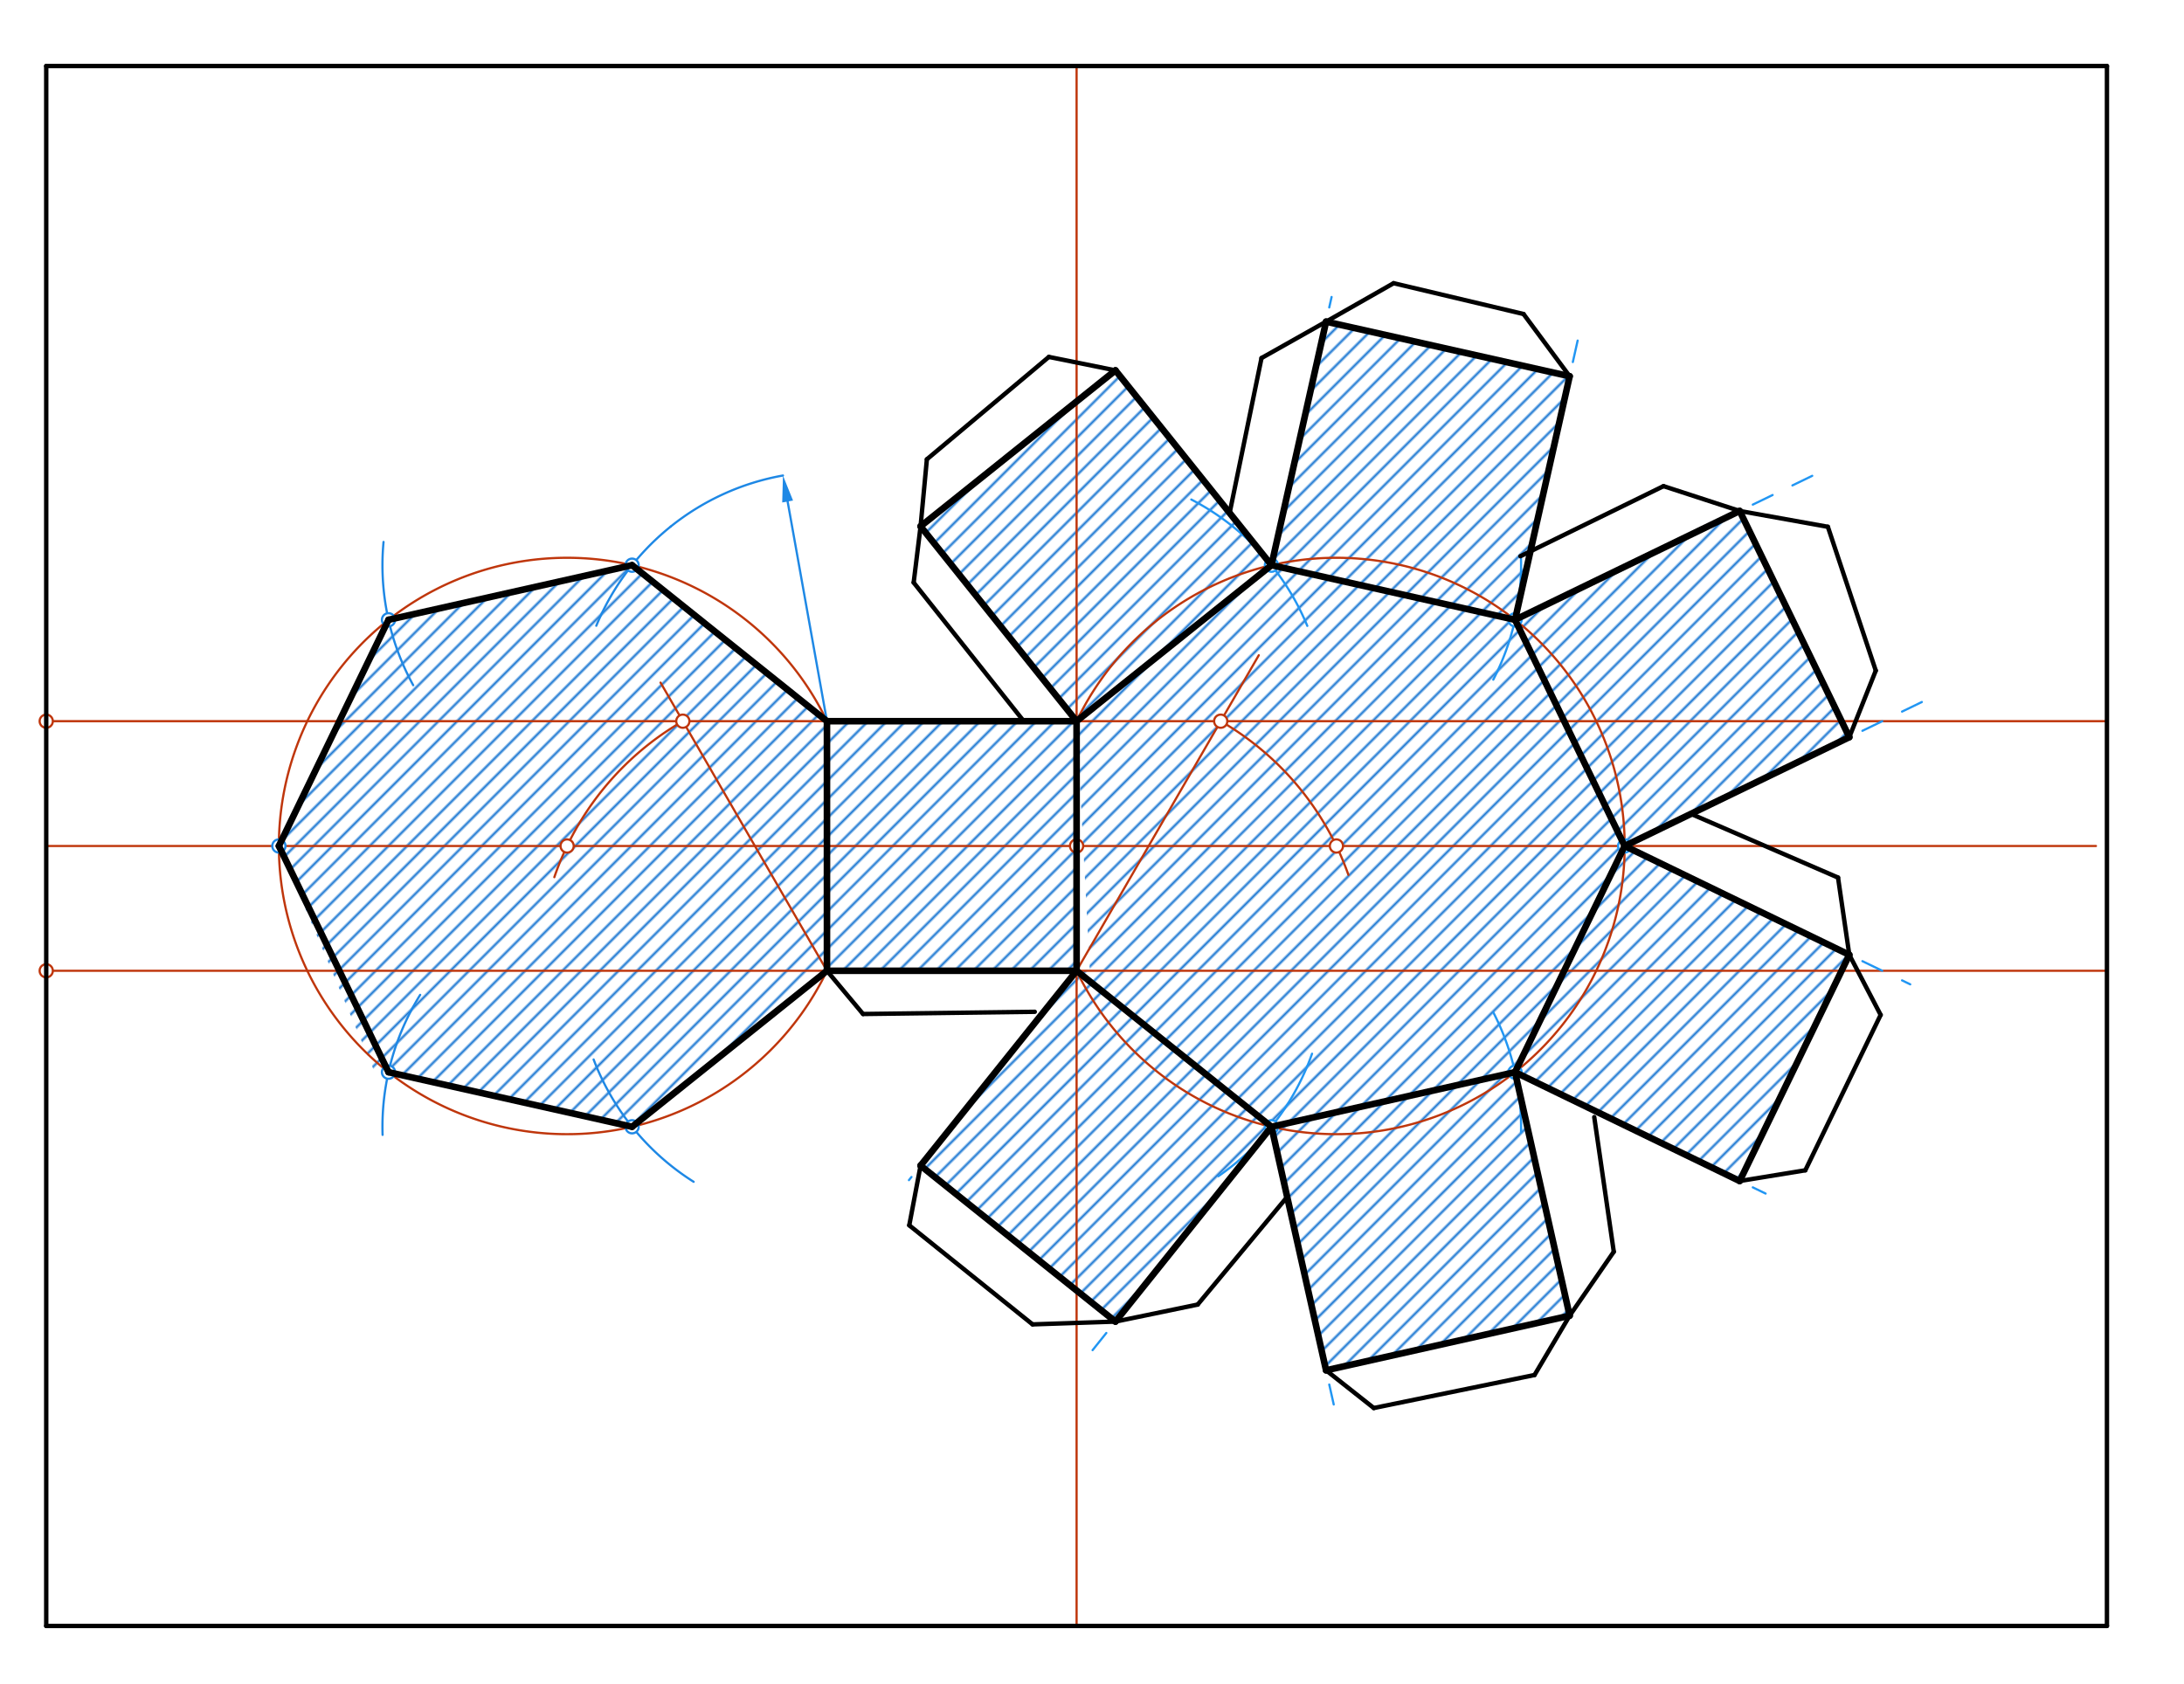 <svg xmlns="http://www.w3.org/2000/svg" class="svg--816" height="100%" preserveAspectRatio="xMidYMid meet" viewBox="0 0 992 765" width="100%"><defs><marker id="marker-arrow" markerHeight="16" markerUnits="userSpaceOnUse" markerWidth="24" orient="auto-start-reverse" refX="24" refY="4" viewBox="0 0 24 8"><path d="M 0 0 L 24 4 L 0 8 z" stroke="inherit"></path></marker></defs><g class="aux-layer--949"><g class="element--733"><defs><pattern height="6" id="fill_173_9rtjao__pattern-stripes" patternTransform="rotate(-45)" patternUnits="userSpaceOnUse" width="6"><rect fill="#1976D2" height="1" transform="translate(0,0)" width="6"></rect></pattern></defs><g fill="url(#fill_173_9rtjao__pattern-stripes)"><path d="M 375.614 327.633 L 287.102 256.766 L 176.463 281.57 L 126.672 384.326 L 170 486.656 L 287.102 511.885 L 375.614 441.018 L 377 331.656 Z" stroke="none"></path></g></g><g class="element--733"><defs><pattern height="6" id="fill_178_clzjqi__pattern-stripes" patternTransform="rotate(-45)" patternUnits="userSpaceOnUse" width="6"><rect fill="#1976D2" height="1" transform="translate(0,0)" width="6"></rect></pattern></defs><g fill="url(#fill_178_clzjqi__pattern-stripes)"><path d="M 375.614 441.018 L 489 441.018 L 489 327.633 L 375.614 327.633 L 375.614 441.018 Z" stroke="none"></path></g></g><g class="element--733"><defs><pattern height="6" id="fill_183_6a32bv__pattern-stripes" patternTransform="rotate(-45)" patternUnits="userSpaceOnUse" width="6"><rect fill="#1976D2" height="1" transform="translate(0,0)" width="6"></rect></pattern></defs><g fill="url(#fill_183_6a32bv__pattern-stripes)"><path d="M 489 327.633 L 577.512 256.766 L 506.646 168.255 L 418.134 239.121 L 489 327.633 Z" stroke="none"></path></g></g><g class="element--733"><defs><pattern height="6" id="fill_188_3trsq1__pattern-stripes" patternTransform="rotate(-45)" patternUnits="userSpaceOnUse" width="6"><rect fill="#1976D2" height="1" transform="translate(0,0)" width="6"></rect></pattern></defs><g fill="url(#fill_188_3trsq1__pattern-stripes)"><path d="M 577.512 256.766 L 688.152 281.57 L 712.955 170.93 L 602.315 146.127 L 577.512 256.766 Z" stroke="none"></path></g></g><g class="element--733"><defs><pattern height="6" id="fill_193_bsh8oc__pattern-stripes" patternTransform="rotate(-45)" patternUnits="userSpaceOnUse" width="6"><rect fill="#1976D2" height="1" transform="translate(0,0)" width="6"></rect></pattern></defs><g fill="url(#fill_193_bsh8oc__pattern-stripes)"><path d="M 688.152 281.57 L 737.942 384.326 L 839.98 334.883 L 790.189 232.127 L 688.152 281.57 Z" stroke="none"></path></g></g><g class="element--733"><defs><pattern height="6" id="fill_198_3gaayl__pattern-stripes" patternTransform="rotate(-45)" patternUnits="userSpaceOnUse" width="6"><rect fill="#1976D2" height="1" transform="translate(0,0)" width="6"></rect></pattern></defs><g fill="url(#fill_198_3gaayl__pattern-stripes)"><path d="M 737.942 384.326 L 839.98 433.769 L 790.189 536.524 L 688.152 487.081 L 737.942 384.326 Z" stroke="none"></path></g></g><g class="element--733"><defs><pattern height="6" id="fill_203_5b3bxs__pattern-stripes" patternTransform="rotate(-45)" patternUnits="userSpaceOnUse" width="6"><rect fill="#1976D2" height="1" transform="translate(0,0)" width="6"></rect></pattern></defs><g fill="url(#fill_203_5b3bxs__pattern-stripes)"><path d="M 688.152 487.081 L 712.955 597.721 L 602.315 622.524 L 577.512 511.885 L 688.152 487.081 Z" stroke="none"></path></g></g><g class="element--733"><defs><pattern height="6" id="fill_208_799h90__pattern-stripes" patternTransform="rotate(-45)" patternUnits="userSpaceOnUse" width="6"><rect fill="#1976D2" height="1" transform="translate(0,0)" width="6"></rect></pattern></defs><g fill="url(#fill_208_799h90__pattern-stripes)"><path d="M 577.512 511.885 L 506.646 600.396 L 418.134 529.53 L 489 441.018 L 577.512 511.885 Z" stroke="none"></path></g></g><g class="element--733"><defs><pattern height="6" id="fill_216_7zfmlm__pattern-stripes" patternTransform="rotate(-45)" patternUnits="userSpaceOnUse" width="6"><rect fill="#1976D2" height="1" transform="translate(0,0)" width="6"></rect></pattern></defs><g fill="url(#fill_216_7zfmlm__pattern-stripes)"><path d="M 489 441.018 L 577.512 511.885 L 688.152 487.081 L 737.942 384.326 L 688.152 281.57 L 577.512 256.766 L 489 327.633 L 495 440.656 Z" stroke="none"></path></g></g><g class="element--733"><line stroke="#BF360C" stroke-dasharray="none" stroke-linecap="round" stroke-width="1" x1="489" x2="21" y1="384.326" y2="384.326"></line></g><g class="element--733"><line stroke="#BF360C" stroke-dasharray="none" stroke-linecap="round" stroke-width="1" x1="489" x2="952" y1="384.326" y2="384.326"></line></g><g class="element--733"><line stroke="#BF360C" stroke-dasharray="none" stroke-linecap="round" stroke-width="1" x1="489" x2="489" y1="384.326" y2="29.995"></line></g><g class="element--733"><line stroke="#BF360C" stroke-dasharray="none" stroke-linecap="round" stroke-width="1" x1="489" x2="489" y1="384.326" y2="738.656"></line></g><g class="element--733"><line stroke="#BF360C" stroke-dasharray="none" stroke-linecap="round" stroke-width="1" x1="21" x2="957" y1="327.633" y2="327.633"></line></g><g class="element--733"><line stroke="#BF360C" stroke-dasharray="none" stroke-linecap="round" stroke-width="1" x1="21" x2="957" y1="441.018" y2="441.018"></line></g><g class="element--733"><line stroke="#BF360C" stroke-dasharray="none" stroke-linecap="round" stroke-width="1" x1="375.614" x2="300.03" y1="441.018" y2="310.103"></line></g><g class="element--733"><path d="M 310.151 327.633 A 130.927 130.927 0 0 0 251.786 398.492" fill="none" stroke="#BF360C" stroke-dasharray="none" stroke-linecap="round" stroke-width="1"></path></g><g class="element--733"><path d="M 375.614 327.633 A 130.927 130.927 0 1 0 375.221 441.831" fill="none" stroke="#BF360C" stroke-dasharray="none" stroke-linecap="round" stroke-width="1"></path></g><g class="element--733"><path d="M 304.64 239.208 A 113.386 113.386 0 0 0 270.843 284.281" fill="none" stroke="#1E88E5" stroke-dasharray="none" stroke-linecap="round" stroke-width="1"></path></g><g class="element--733"><path d="M 304.64 239.208 A 113.386 113.386 0 0 1 355.633 216.021" fill="none" stroke="#1E88E5" stroke-dasharray="none" stroke-linecap="round" stroke-width="1"></path></g><g class="element--733"><line stroke="#1E88E5" stroke-dasharray="none" stroke-linecap="round" stroke-width="1" x1="357.748" x2="375.614" y1="227.833" y2="327.633"></line><path d="M355.633,216.021 l12,2.5 l0,-5 z" fill="#1E88E5" stroke="#1E88E5" stroke-width="0" transform="rotate(79.85, 355.633, 216.021)"></path></g><g class="element--733"><path d="M 269.631 481.317 A 113.386 113.386 0 0 0 315.066 536.885" fill="none" stroke="#1E88E5" stroke-dasharray="none" stroke-linecap="round" stroke-width="1"></path></g><g class="element--733"><path d="M 187.682 311.282 A 113.386 113.386 0 0 1 174.209 246.208" fill="none" stroke="#1E88E5" stroke-dasharray="none" stroke-linecap="round" stroke-width="1"></path></g><g class="element--733"><path d="M 190.847 451.958 A 113.386 113.386 0 0 0 173.776 515.566" fill="none" stroke="#1E88E5" stroke-dasharray="none" stroke-linecap="round" stroke-width="1"></path></g><g class="element--733"><line stroke="#BF360C" stroke-dasharray="none" stroke-linecap="round" stroke-width="1" x1="489" x2="571.761" y1="441.018" y2="297.673"></line></g><g class="element--733"><path d="M 554.463 327.633 A 130.927 130.927 0 0 1 612.46 397.435" fill="none" stroke="#BF360C" stroke-dasharray="none" stroke-linecap="round" stroke-width="1"></path></g><g class="element--733"><path d="M 489 327.633 A 130.927 130.927 0 1 1 489 441.018" fill="none" stroke="#BF360C" stroke-dasharray="none" stroke-linecap="round" stroke-width="1"></path></g><g class="element--733"><path d="M 595.944 478.693 A 113.386 113.386 0 0 1 553.401 534.34" fill="none" stroke="#2196F3" stroke-dasharray="none" stroke-linecap="round" stroke-width="1"></path></g><g class="element--733"><path d="M 593.791 284.329 A 113.386 113.386 0 0 0 541.103 226.927" fill="none" stroke="#2196F3" stroke-dasharray="none" stroke-linecap="round" stroke-width="1"></path></g><g class="element--733"><path d="M 678.272 308.764 A 113.386 113.386 0 0 0 690.841 253.197" fill="none" stroke="#2196F3" stroke-dasharray="none" stroke-linecap="round" stroke-width="1"></path></g><g class="element--733"><path d="M 678.279 459.901 A 113.386 113.386 0 0 1 690.867 514.536" fill="none" stroke="#2196F3" stroke-dasharray="none" stroke-linecap="round" stroke-width="1"></path></g><g class="element--733"><line stroke="#2196F3" stroke-dasharray="10" stroke-linecap="round" stroke-width="1" x1="489" x2="417.075" y1="327.633" y2="237.799"></line></g><g class="element--733"><line stroke="#2196F3" stroke-dasharray="10" stroke-linecap="round" stroke-width="1" x1="573.551" x2="506.784" y1="251.82" y2="168.427"></line></g><g class="element--733"><line stroke="#2196F3" stroke-dasharray="10" stroke-linecap="round" stroke-width="1" x1="577.512" x2="604.829" y1="256.766" y2="134.91"></line></g><g class="element--733"><line stroke="#2196F3" stroke-dasharray="10" stroke-linecap="round" stroke-width="1" x1="688.152" x2="718.576" y1="281.57" y2="145.853"></line></g><g class="element--733"><line stroke="#2196F3" stroke-dasharray="10" stroke-linecap="round" stroke-width="1" x1="688.152" x2="826.146" y1="281.57" y2="214.704"></line></g><g class="element--733"><line stroke="#2196F3" stroke-dasharray="10" stroke-linecap="round" stroke-width="1" x1="737.942" x2="878.833" y1="384.326" y2="316.056"></line></g><g class="element--733"><line stroke="#2196F3" stroke-dasharray="10" stroke-linecap="round" stroke-width="1" x1="737.942" x2="867.654" y1="384.326" y2="447.178"></line></g><g class="element--733"><line stroke="#2196F3" stroke-dasharray="10" stroke-linecap="round" stroke-width="1" x1="688.152" x2="801.96" y1="487.081" y2="542.228"></line></g><g class="element--733"><line stroke="#2196F3" stroke-dasharray="10" stroke-linecap="round" stroke-width="1" x1="688.152" x2="710.595" y1="487.081" y2="587.195"></line></g><g class="element--733"><line stroke="#2196F3" stroke-dasharray="10" stroke-linecap="round" stroke-width="1" x1="577.512" x2="605.795" y1="511.885" y2="638.047"></line></g><g class="element--733"><line stroke="#2196F3" stroke-dasharray="10" stroke-linecap="round" stroke-width="1" x1="489" x2="412.848" y1="441.018" y2="536.132"></line></g><g class="element--733"><line stroke="#2196F3" stroke-dasharray="10" stroke-linecap="round" stroke-width="1" x1="577.512" x2="493.087" y1="511.885" y2="617.331"></line></g><g class="element--733"><circle cx="489" cy="384.326" r="3" stroke="#BF360C" stroke-width="1" fill="#ffffff"></circle>}</g><g class="element--733"><circle cx="21" cy="327.633" r="3" stroke="#BF360C" stroke-width="1" fill="#ffffff"></circle>}</g><g class="element--733"><circle cx="21" cy="441.018" r="3" stroke="#BF360C" stroke-width="1" fill="#ffffff"></circle>}</g><g class="element--733"><circle cx="310.151" cy="327.633" r="3" stroke="#BF360C" stroke-width="1" fill="#ffffff"></circle>}</g><g class="element--733"><circle cx="257.598" cy="384.326" r="3" stroke="#BF360C" stroke-width="1" fill="#ffffff"></circle>}</g><g class="element--733"><circle cx="287.102" cy="256.766" r="3" stroke="#1E88E5" stroke-width="1" fill="#ffffff"></circle>}</g><g class="element--733"><circle cx="287.102" cy="511.885" r="3" stroke="#1E88E5" stroke-width="1" fill="#ffffff"></circle>}</g><g class="element--733"><circle cx="176.463" cy="487.081" r="3" stroke="#1E88E5" stroke-width="1" fill="#ffffff"></circle>}</g><g class="element--733"><circle cx="176.463" cy="281.57" r="3" stroke="#1E88E5" stroke-width="1" fill="#ffffff"></circle>}</g><g class="element--733"><circle cx="126.672" cy="384.326" r="3" stroke="#1E88E5" stroke-width="1" fill="#ffffff"></circle>}</g><g class="element--733"><circle cx="554.463" cy="327.633" r="3" stroke="#BF360C" stroke-width="1" fill="#ffffff"></circle>}</g><g class="element--733"><circle cx="607.016" cy="384.326" r="3" stroke="#BF360C" stroke-width="1" fill="#ffffff"></circle>}</g><g class="element--733"><circle cx="577.512" cy="511.885" r="3" stroke="#2196F3" stroke-width="1" fill="#ffffff"></circle>}</g><g class="element--733"><circle cx="577.512" cy="256.766" r="3" stroke="#2196F3" stroke-width="1" fill="#ffffff"></circle>}</g><g class="element--733"><circle cx="688.152" cy="281.57" r="3" stroke="#2196F3" stroke-width="1" fill="#ffffff"></circle>}</g><g class="element--733"><circle cx="688.152" cy="487.081" r="3" stroke="#2196F3" stroke-width="1" fill="#ffffff"></circle>}</g><g class="element--733"><circle cx="737.942" cy="384.326" r="3" stroke="#2196F3" stroke-width="1" fill="#ffffff"></circle>}</g></g><g class="main-layer--75a"><g class="element--733"><line stroke="#000000" stroke-dasharray="none" stroke-linecap="round" stroke-width="2" x1="21" x2="957" y1="738.656" y2="738.656"></line></g><g class="element--733"><line stroke="#000000" stroke-dasharray="none" stroke-linecap="round" stroke-width="2" x1="21" x2="21" y1="738.656" y2="29.995"></line></g><g class="element--733"><line stroke="#000000" stroke-dasharray="none" stroke-linecap="round" stroke-width="2" x1="957" x2="957" y1="738.656" y2="29.995"></line></g><g class="element--733"><line stroke="#000000" stroke-dasharray="none" stroke-linecap="round" stroke-width="2" x1="957" x2="21" y1="29.995" y2="29.995"></line></g><g class="element--733"><line stroke="#000000" stroke-dasharray="none" stroke-linecap="round" stroke-width="3" x1="489" x2="489" y1="441.018" y2="327.633"></line></g><g class="element--733"><line stroke="#000000" stroke-dasharray="none" stroke-linecap="round" stroke-width="3" x1="489" x2="375.614" y1="327.633" y2="327.633"></line></g><g class="element--733"><line stroke="#000000" stroke-dasharray="none" stroke-linecap="round" stroke-width="3" x1="375.614" x2="375.614" y1="327.633" y2="441.018"></line></g><g class="element--733"><line stroke="#000000" stroke-dasharray="none" stroke-linecap="round" stroke-width="3" x1="375.614" x2="489" y1="441.018" y2="441.018"></line></g><g class="element--733"><line stroke="#000000" stroke-dasharray="none" stroke-linecap="round" stroke-width="3" x1="375.614" x2="287.102" y1="327.633" y2="256.766"></line></g><g class="element--733"><line stroke="#000000" stroke-dasharray="none" stroke-linecap="round" stroke-width="3" x1="287.102" x2="176.463" y1="256.766" y2="281.57"></line></g><g class="element--733"><line stroke="#000000" stroke-dasharray="none" stroke-linecap="round" stroke-width="3" x1="176.463" x2="126.672" y1="281.57" y2="384.326"></line></g><g class="element--733"><line stroke="#000000" stroke-dasharray="none" stroke-linecap="round" stroke-width="3" x1="176.463" x2="126.672" y1="487.081" y2="384.326"></line></g><g class="element--733"><line stroke="#000000" stroke-dasharray="none" stroke-linecap="round" stroke-width="3" x1="176.463" x2="287.102" y1="487.081" y2="511.885"></line></g><g class="element--733"><line stroke="#000000" stroke-dasharray="none" stroke-linecap="round" stroke-width="3" x1="287.102" x2="375.614" y1="511.885" y2="441.018"></line></g><g class="element--733"><line stroke="#000000" stroke-dasharray="none" stroke-linecap="round" stroke-width="3" x1="489" x2="577.512" y1="327.633" y2="256.766"></line></g><g class="element--733"><line stroke="#000000" stroke-dasharray="none" stroke-linecap="round" stroke-width="3" x1="489" x2="577.512" y1="441.018" y2="511.885"></line></g><g class="element--733"><line stroke="#000000" stroke-dasharray="none" stroke-linecap="round" stroke-width="3" x1="577.512" x2="688.152" y1="256.766" y2="281.57"></line></g><g class="element--733"><line stroke="#000000" stroke-dasharray="none" stroke-linecap="round" stroke-width="3" x1="688.152" x2="737.942" y1="281.57" y2="384.326"></line></g><g class="element--733"><line stroke="#000000" stroke-dasharray="none" stroke-linecap="round" stroke-width="3" x1="737.942" x2="688.152" y1="384.326" y2="487.081"></line></g><g class="element--733"><line stroke="#000000" stroke-dasharray="none" stroke-linecap="round" stroke-width="3" x1="688.152" x2="577.512" y1="487.081" y2="511.885"></line></g><g class="element--733"><line stroke="#000000" stroke-dasharray="none" stroke-linecap="round" stroke-width="3" x1="489" x2="418.134" y1="327.633" y2="239.121"></line></g><g class="element--733"><line stroke="#000000" stroke-dasharray="none" stroke-linecap="round" stroke-width="3" x1="577.512" x2="506.646" y1="256.766" y2="168.255"></line></g><g class="element--733"><line stroke="#000000" stroke-dasharray="none" stroke-linecap="round" stroke-width="3" x1="506.646" x2="418.134" y1="168.255" y2="239.121"></line></g><g class="element--733"><line stroke="#000000" stroke-dasharray="none" stroke-linecap="round" stroke-width="3" x1="577.512" x2="602.315" y1="256.766" y2="146.127"></line></g><g class="element--733"><line stroke="#000000" stroke-dasharray="none" stroke-linecap="round" stroke-width="3" x1="688.152" x2="712.955" y1="281.57" y2="170.93"></line></g><g class="element--733"><line stroke="#000000" stroke-dasharray="none" stroke-linecap="round" stroke-width="3" x1="602.315" x2="712.955" y1="146.127" y2="170.93"></line></g><g class="element--733"><line stroke="#000000" stroke-dasharray="none" stroke-linecap="round" stroke-width="3" x1="688.152" x2="790.189" y1="281.57" y2="232.127"></line></g><g class="element--733"><line stroke="#000000" stroke-dasharray="none" stroke-linecap="round" stroke-width="3" x1="737.942" x2="839.98" y1="384.326" y2="334.883"></line></g><g class="element--733"><line stroke="#000000" stroke-dasharray="none" stroke-linecap="round" stroke-width="3" x1="839.98" x2="790.189" y1="334.883" y2="232.127"></line></g><g class="element--733"><line stroke="#000000" stroke-dasharray="none" stroke-linecap="round" stroke-width="3" x1="737.942" x2="839.98" y1="384.326" y2="433.769"></line></g><g class="element--733"><line stroke="#000000" stroke-dasharray="none" stroke-linecap="round" stroke-width="3" x1="688.152" x2="790.189" y1="487.081" y2="536.524"></line></g><g class="element--733"><line stroke="#000000" stroke-dasharray="none" stroke-linecap="round" stroke-width="3" x1="790.189" x2="839.98" y1="536.524" y2="433.769"></line></g><g class="element--733"><line stroke="#000000" stroke-dasharray="none" stroke-linecap="round" stroke-width="3" x1="688.152" x2="712.955" y1="487.081" y2="597.721"></line></g><g class="element--733"><line stroke="#000000" stroke-dasharray="none" stroke-linecap="round" stroke-width="3" x1="577.512" x2="602.315" y1="511.885" y2="622.524"></line></g><g class="element--733"><line stroke="#000000" stroke-dasharray="none" stroke-linecap="round" stroke-width="3" x1="602.315" x2="712.955" y1="622.524" y2="597.721"></line></g><g class="element--733"><line stroke="#000000" stroke-dasharray="none" stroke-linecap="round" stroke-width="3" x1="489" x2="418.134" y1="441.018" y2="529.53"></line></g><g class="element--733"><line stroke="#000000" stroke-dasharray="none" stroke-linecap="round" stroke-width="3" x1="577.512" x2="506.646" y1="511.885" y2="600.396"></line></g><g class="element--733"><line stroke="#000000" stroke-dasharray="none" stroke-linecap="round" stroke-width="3" x1="506.646" x2="418.134" y1="600.396" y2="529.53"></line></g><g class="element--733"><line stroke="#000000" stroke-dasharray="none" stroke-linecap="round" stroke-width="2" x1="418.134" x2="415" y1="239.121" y2="264.656"></line></g><g class="element--733"><line stroke="#000000" stroke-dasharray="none" stroke-linecap="round" stroke-width="2" x1="415" x2="464.628" y1="264.656" y2="327.164"></line></g><g class="element--733"><line stroke="#000000" stroke-dasharray="none" stroke-linecap="round" stroke-width="2" x1="418.134" x2="421" y1="239.121" y2="208.656"></line></g><g class="element--733"><line stroke="#000000" stroke-dasharray="none" stroke-linecap="round" stroke-width="2" x1="421" x2="476.413" y1="208.656" y2="162.149"></line></g><g class="element--733"><line stroke="#000000" stroke-dasharray="none" stroke-linecap="round" stroke-width="2" x1="476.413" x2="506.646" y1="162.149" y2="168.255"></line></g><g class="element--733"><line stroke="#000000" stroke-dasharray="none" stroke-linecap="round" stroke-width="2" x1="602.315" x2="573" y1="146.127" y2="162.656"></line></g><g class="element--733"><line stroke="#000000" stroke-dasharray="none" stroke-linecap="round" stroke-width="2" x1="573" x2="558.573" y1="162.656" y2="232.772"></line></g><g class="element--733"><line stroke="#000000" stroke-dasharray="none" stroke-linecap="round" stroke-width="2" x1="602.315" x2="633" y1="146.127" y2="128.656"></line></g><g class="element--733"><line stroke="#000000" stroke-dasharray="none" stroke-linecap="round" stroke-width="2" x1="633" x2="692" y1="128.656" y2="142.656"></line></g><g class="element--733"><line stroke="#000000" stroke-dasharray="none" stroke-linecap="round" stroke-width="2" x1="692" x2="712.955" y1="142.656" y2="170.93"></line></g><g class="element--733"><line stroke="#000000" stroke-dasharray="none" stroke-linecap="round" stroke-width="2" x1="790.189" x2="755.589" y1="232.127" y2="220.848"></line></g><g class="element--733"><line stroke="#000000" stroke-dasharray="none" stroke-linecap="round" stroke-width="2" x1="755.589" x2="690.589" y1="220.848" y2="252.682"></line></g><g class="element--733"><line stroke="#000000" stroke-dasharray="none" stroke-linecap="round" stroke-width="2" x1="790.189" x2="830.241" y1="232.127" y2="239.315"></line></g><g class="element--733"><line stroke="#000000" stroke-dasharray="none" stroke-linecap="round" stroke-width="2" x1="830.241" x2="852" y1="239.315" y2="304.656"></line></g><g class="element--733"><line stroke="#000000" stroke-dasharray="none" stroke-linecap="round" stroke-width="2" x1="852" x2="839.98" y1="304.656" y2="334.883"></line></g><g class="element--733"><line stroke="#000000" stroke-dasharray="none" stroke-linecap="round" stroke-width="2" x1="839.98" x2="834.857" y1="433.769" y2="398.677"></line></g><g class="element--733"><line stroke="#000000" stroke-dasharray="none" stroke-linecap="round" stroke-width="2" x1="834.857" x2="767.965" y1="398.677" y2="369.708"></line></g><g class="element--733"><line stroke="#000000" stroke-dasharray="none" stroke-linecap="round" stroke-width="2" x1="839.98" x2="854.214" y1="433.769" y2="461.066"></line></g><g class="element--733"><line stroke="#000000" stroke-dasharray="none" stroke-linecap="round" stroke-width="2" x1="854.214" x2="820" y1="461.066" y2="531.656"></line></g><g class="element--733"><line stroke="#000000" stroke-dasharray="none" stroke-linecap="round" stroke-width="2" x1="820" x2="790.189" y1="531.656" y2="536.524"></line></g><g class="element--733"><line stroke="#000000" stroke-dasharray="none" stroke-linecap="round" stroke-width="2" x1="712.955" x2="733" y1="597.721" y2="568.656"></line></g><g class="element--733"><line stroke="#000000" stroke-dasharray="none" stroke-linecap="round" stroke-width="2" x1="733" x2="724.128" y1="568.656" y2="507.493"></line></g><g class="element--733"><line stroke="#000000" stroke-dasharray="none" stroke-linecap="round" stroke-width="2" x1="712.955" x2="697" y1="597.721" y2="624.656"></line></g><g class="element--733"><line stroke="#000000" stroke-dasharray="none" stroke-linecap="round" stroke-width="2" x1="697" x2="624" y1="624.656" y2="639.656"></line></g><g class="element--733"><line stroke="#000000" stroke-dasharray="none" stroke-linecap="round" stroke-width="2" x1="624" x2="602.315" y1="639.656" y2="622.524"></line></g><g class="element--733"><line stroke="#000000" stroke-dasharray="none" stroke-linecap="round" stroke-width="2" x1="506.646" x2="544" y1="600.396" y2="592.656"></line></g><g class="element--733"><line stroke="#000000" stroke-dasharray="none" stroke-linecap="round" stroke-width="2" x1="544" x2="584.902" y1="592.656" y2="543.433"></line></g><g class="element--733"><line stroke="#000000" stroke-dasharray="none" stroke-linecap="round" stroke-width="2" x1="506.646" x2="469" y1="600.396" y2="601.656"></line></g><g class="element--733"><line stroke="#000000" stroke-dasharray="none" stroke-linecap="round" stroke-width="2" x1="469" x2="413" y1="601.656" y2="556.656"></line></g><g class="element--733"><line stroke="#000000" stroke-dasharray="none" stroke-linecap="round" stroke-width="2" x1="413" x2="418.134" y1="556.656" y2="529.53"></line></g><g class="element--733"><line stroke="#000000" stroke-dasharray="none" stroke-linecap="round" stroke-width="2" x1="375.614" x2="392" y1="441.018" y2="460.656"></line></g><g class="element--733"><line stroke="#000000" stroke-dasharray="none" stroke-linecap="round" stroke-width="2" x1="392" x2="470" y1="460.656" y2="459.656"></line></g></g><g class="snaps-layer--ac6"></g><g class="temp-layer--52d"></g></svg>